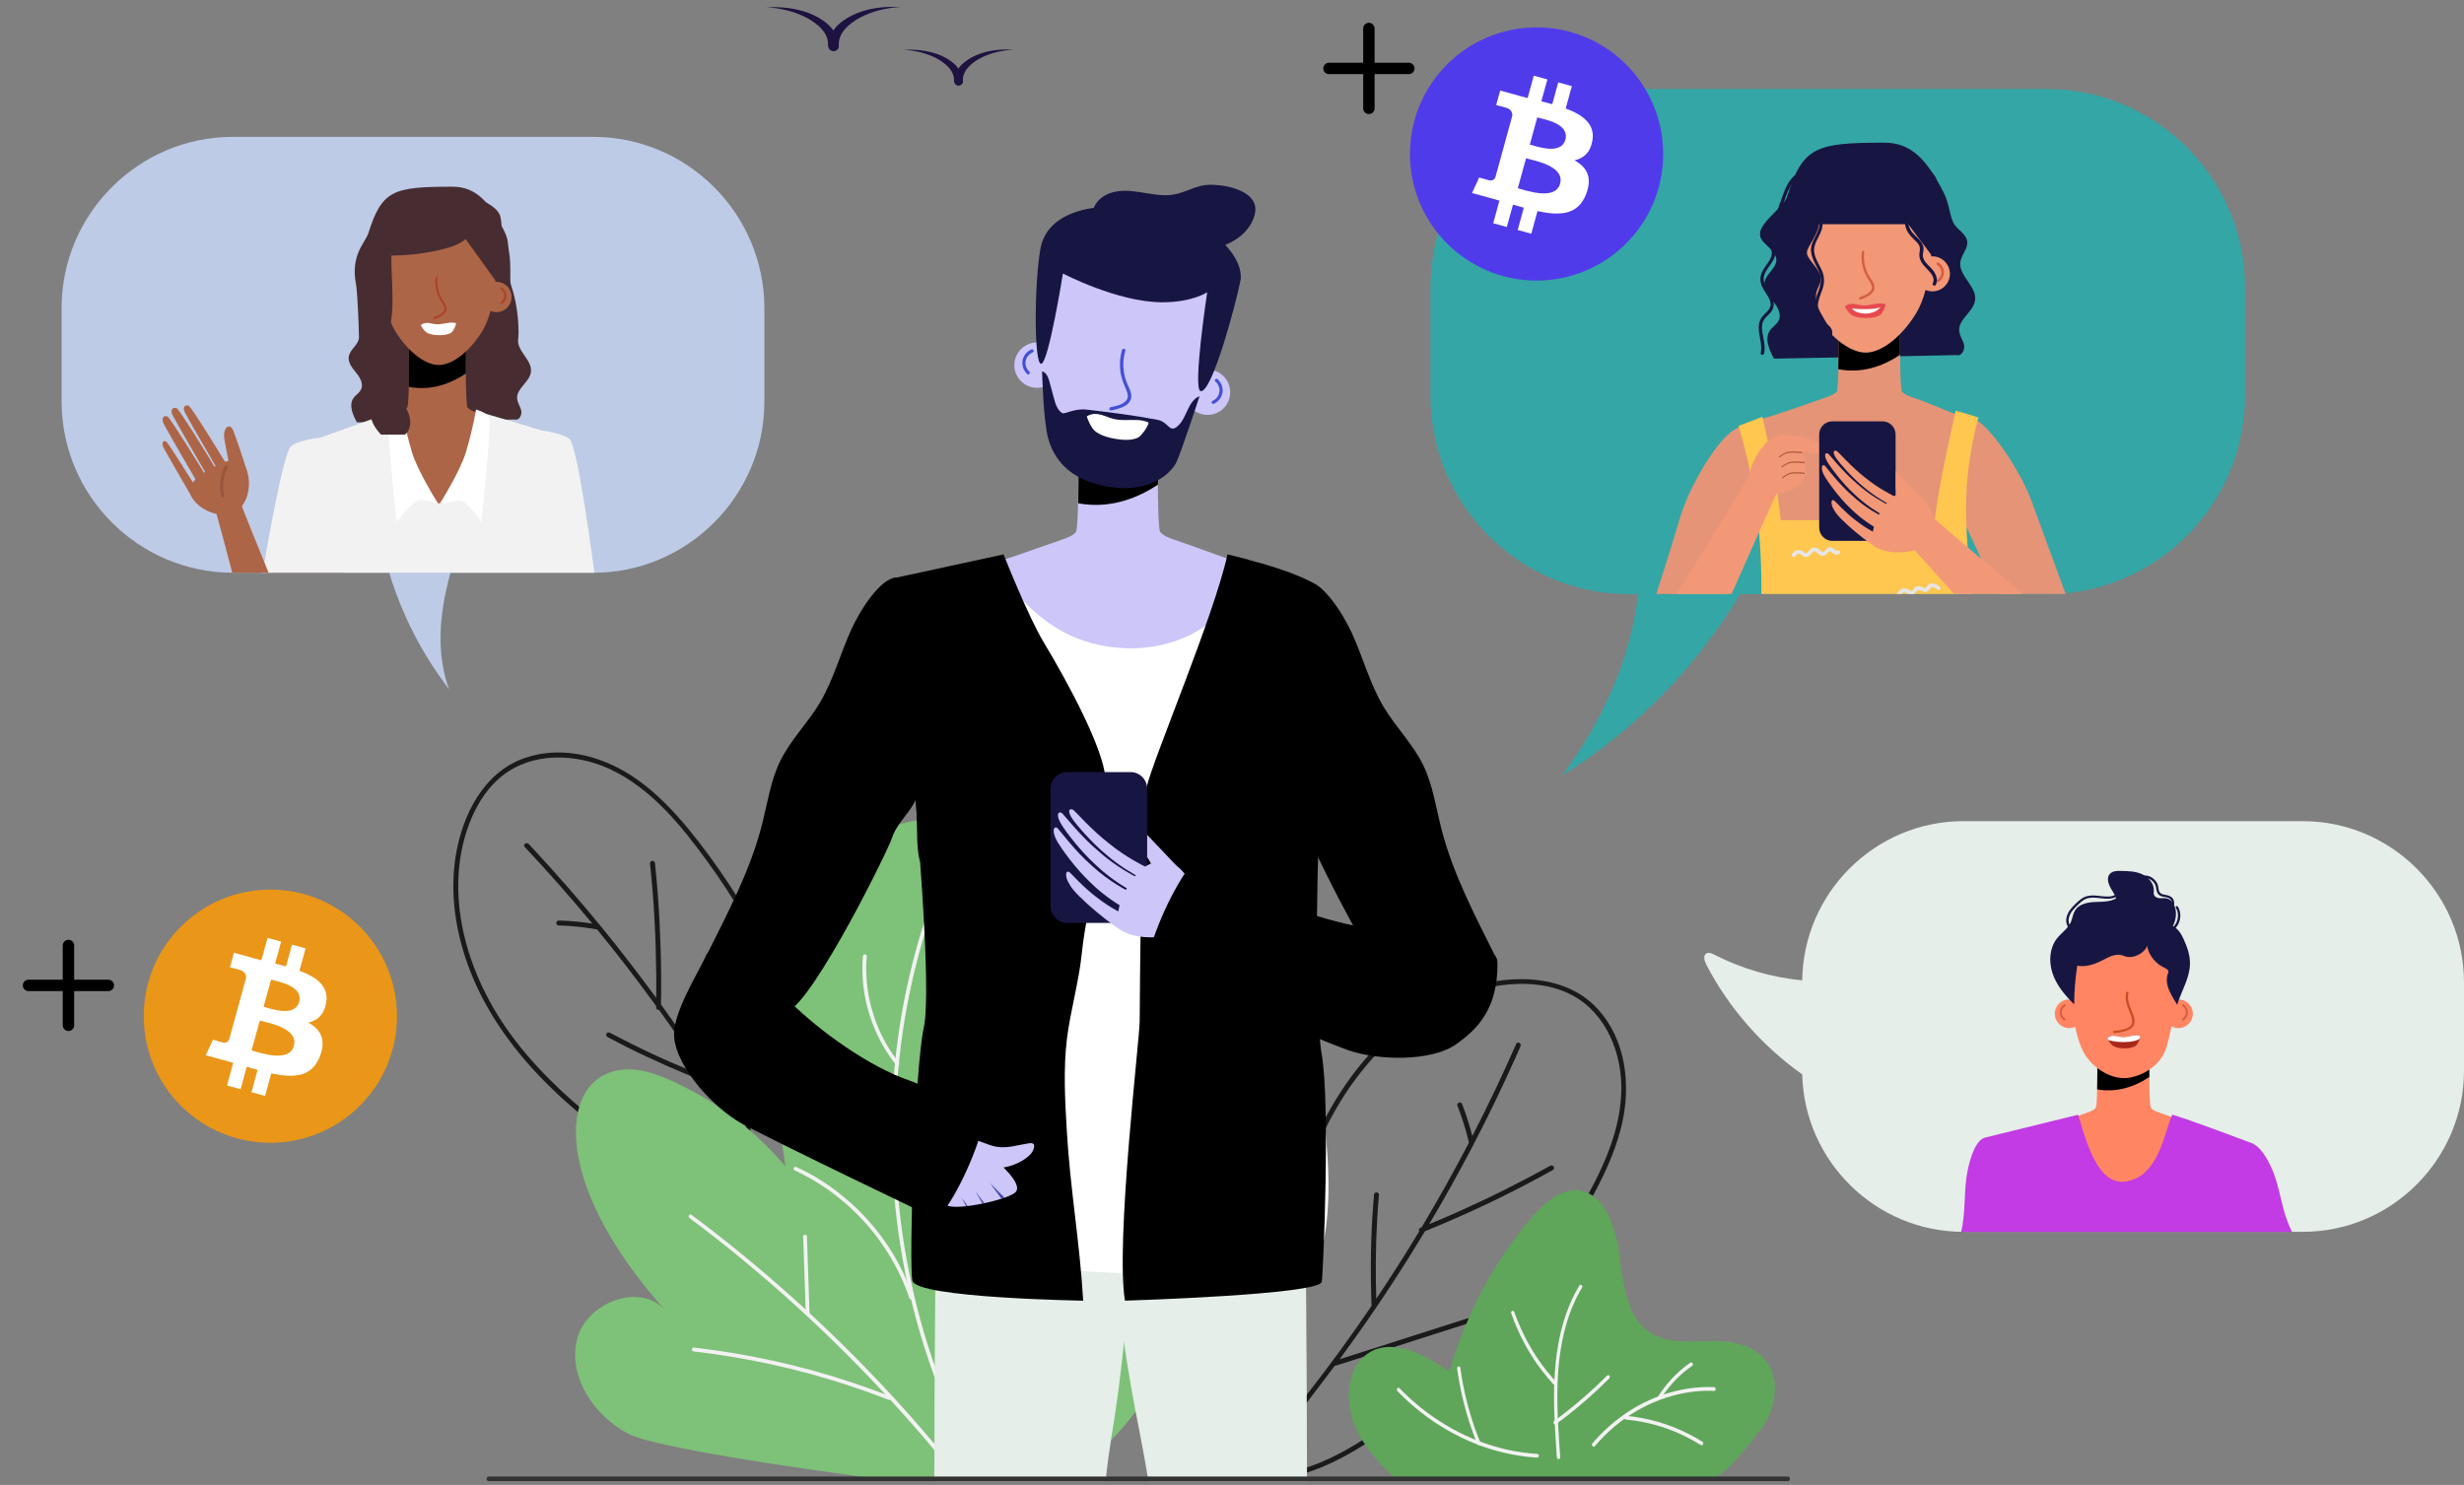 <?xml version="1.0" encoding="UTF-8"?> <svg xmlns="http://www.w3.org/2000/svg" width="360" height="217" viewBox="0 0 360 217" fill="none"><rect x="0" y="0" width="360" height="217" fill="#808080" stroke="none"/><path d="M233.512 147.532C229.238 142.784 222.286 142.379 216.43 143.812C210.79 145.192 205.731 148.424 201.62 152.469C197.183 156.851 193.91 162.193 191.489 167.914C188.811 174.244 187.161 180.925 185.714 187.62C184.132 194.938 182.644 202.282 181.115 209.612C180.737 211.452 180.344 213.291 179.966 215.144C179.871 215.604 180.574 215.793 180.669 215.334C182.211 207.962 183.739 200.591 185.281 193.22C186.661 186.593 188.027 179.938 190.177 173.5C192.193 167.468 194.911 161.598 198.888 156.607C202.445 152.144 206.935 148.33 212.183 146.017C214.766 144.881 217.552 144.123 220.365 143.866C223.53 143.582 226.858 143.921 229.698 145.435C234.729 148.1 237.029 154.024 236.88 159.488C236.704 166.21 233.363 172.445 229.995 178.085C226.763 183.495 223.016 188.594 218.824 193.301C214.631 198.021 209.992 202.363 204.987 206.218C199.915 210.126 194.33 213.954 187.959 215.252C186.417 215.563 184.848 215.699 183.266 215.658C182.806 215.645 182.806 216.361 183.266 216.389C189.974 216.591 196.182 213.359 201.552 209.639C206.854 205.961 211.791 201.741 216.281 197.115C220.758 192.503 224.788 187.472 228.318 182.116C230.117 179.397 231.794 176.584 233.296 173.69C234.878 170.646 236.258 167.441 237.015 164.073C238.273 158.393 237.515 151.982 233.512 147.532Z" fill="#1A1A1A"></path><path d="M195.019 199.577C195.073 199.59 195.127 199.59 195.181 199.563C197.724 198.752 200.267 197.94 202.796 197.129C205.339 196.317 207.882 195.506 210.411 194.694C211.845 194.234 213.265 193.774 214.698 193.328C214.874 193.274 215.009 193.071 214.955 192.882C214.901 192.706 214.698 192.571 214.509 192.625C211.966 193.436 209.424 194.248 206.894 195.059C204.352 195.871 201.809 196.682 199.28 197.494C198.089 197.873 196.913 198.251 195.722 198.63C197.061 196.804 198.373 194.965 199.672 193.112C202.472 189.068 205.15 184.956 207.692 180.75C207.855 180.479 208.03 180.195 208.193 179.925C209.329 179.465 210.465 178.991 211.588 178.504C212.845 177.963 214.103 177.395 215.361 176.827C216.605 176.246 217.85 175.664 219.094 175.056C220.325 174.447 221.556 173.825 222.773 173.189C223.99 172.553 225.207 171.904 226.411 171.241C226.56 171.16 226.709 171.079 226.871 170.984C227.033 170.89 227.101 170.646 227.006 170.484C226.898 170.322 226.682 170.254 226.506 170.349C225.316 171.012 224.098 171.661 222.895 172.296C221.677 172.932 220.447 173.554 219.216 174.176C217.985 174.785 216.754 175.38 215.51 175.948C214.266 176.53 213.021 177.084 211.763 177.639C210.763 178.072 209.816 178.477 208.815 178.883C210.965 175.258 213.021 171.58 214.969 167.86C215.064 167.671 215.158 167.481 215.266 167.292C215.293 167.252 215.32 167.211 215.334 167.157C217.485 163.032 219.5 158.839 221.407 154.592C221.664 154.037 221.907 153.469 222.151 152.901C222.34 152.482 221.718 152.103 221.529 152.536C219.554 157.04 217.444 161.476 215.199 165.845C215.172 165.899 215.145 165.953 215.118 166.007C214.82 164.844 214.468 163.708 214.076 162.572C213.927 162.166 213.779 161.76 213.63 161.368C213.562 161.192 213.386 161.057 213.184 161.111C213.008 161.165 212.859 161.368 212.927 161.557C213.481 162.978 213.954 164.425 214.347 165.885C214.441 166.251 214.536 166.616 214.617 166.981C212.548 170.957 210.357 174.88 208.071 178.734C207.949 178.937 207.828 179.127 207.719 179.33C207.665 179.357 207.611 179.37 207.571 179.397C207.395 179.465 207.259 179.641 207.314 179.843C207.327 179.871 207.341 179.911 207.354 179.938C205.339 183.279 203.243 186.565 201.078 189.798C201.024 188.013 200.997 186.241 201.011 184.456C201.024 182.346 201.092 180.249 201.214 178.153C201.281 176.976 201.362 175.786 201.471 174.609C201.484 174.42 201.295 174.244 201.106 174.244C200.889 174.258 200.767 174.406 200.74 174.609C200.565 176.706 200.429 178.802 200.362 180.912C200.28 183.008 200.267 185.118 200.294 187.228C200.308 188.418 200.348 189.595 200.389 190.785C200.389 190.799 200.389 190.812 200.389 190.826C200.308 190.948 200.226 191.069 200.145 191.191C197.373 195.262 194.478 199.239 191.462 203.12C188.446 207.002 185.308 210.789 182.062 214.468C181.67 214.914 181.278 215.361 180.872 215.807C180.561 216.159 181.075 216.673 181.386 216.321C184.672 212.642 187.851 208.869 190.908 205C192.274 203.201 193.653 201.403 195.019 199.577Z" fill="#1A1A1A"></path><path d="M76.741 110.743C70.695 112.799 67.585 119.034 66.597 124.972C65.65 130.706 66.624 136.617 68.734 142C71.02 147.802 74.645 152.915 78.946 157.392C83.707 162.342 89.211 166.494 94.784 170.47C100.883 174.812 107.051 179.059 113.191 183.346C114.733 184.428 116.275 185.497 117.817 186.579C118.196 186.849 118.656 186.281 118.263 186.011C112.096 181.696 105.928 177.382 99.761 173.067C94.216 169.186 88.63 165.304 83.558 160.813C78.81 156.594 74.469 151.779 71.453 146.152C68.748 141.121 67.016 135.494 66.949 129.773C66.922 126.946 67.314 124.093 68.193 121.401C69.18 118.385 70.803 115.45 73.306 113.435C77.742 109.864 84.085 110.08 89.049 112.366C95.149 115.179 99.585 120.698 103.44 126.013C107.132 131.112 110.351 136.563 113.029 142.27C115.721 147.992 117.885 153.956 119.467 160.083C121.063 166.278 122.389 172.932 121.063 179.302C120.738 180.844 120.252 182.346 119.589 183.779C119.386 184.198 120.062 184.482 120.252 184.063C123.078 177.977 122.551 170.998 121.239 164.587C119.954 158.271 118.006 152.063 115.518 146.125C113.043 140.201 110.013 134.507 106.469 129.151C104.671 126.432 102.75 123.782 100.681 121.266C98.503 118.615 96.109 116.086 93.309 114.07C88.616 110.649 82.422 108.809 76.741 110.743Z" fill="#1A1A1A"></path><path d="M109.447 166.616C109.474 166.575 109.502 166.521 109.502 166.467C109.759 163.816 110.002 161.152 110.259 158.501C110.516 155.85 110.759 153.185 111.016 150.534C111.165 149.047 111.3 147.545 111.449 146.058C111.463 145.868 111.341 145.665 111.138 145.652C110.949 145.638 110.746 145.76 110.732 145.963C110.475 148.614 110.232 151.278 109.975 153.929C109.718 156.58 109.474 159.245 109.218 161.896C109.096 163.14 108.988 164.371 108.866 165.615C107.716 163.667 106.553 161.733 105.349 159.813C102.739 155.647 100.007 151.562 97.139 147.572C96.95 147.315 96.761 147.045 96.572 146.788C96.599 145.557 96.599 144.34 96.599 143.109C96.599 141.73 96.572 140.363 96.531 138.984C96.49 137.604 96.436 136.238 96.369 134.859C96.301 133.479 96.206 132.113 96.112 130.747C96.003 129.381 95.882 128.001 95.746 126.635C95.733 126.46 95.706 126.297 95.692 126.121C95.679 125.932 95.476 125.77 95.287 125.81C95.084 125.837 94.948 126.013 94.975 126.216C95.111 127.582 95.246 128.948 95.354 130.301C95.462 131.667 95.557 133.046 95.625 134.412C95.706 135.778 95.76 137.144 95.8 138.511C95.841 139.877 95.868 141.243 95.882 142.622C95.895 143.718 95.882 144.746 95.868 145.814C93.379 142.419 90.81 139.079 88.159 135.819C88.024 135.657 87.888 135.494 87.753 135.319C87.726 135.278 87.699 135.237 87.658 135.21C84.71 131.613 81.653 128.11 78.502 124.688C78.083 124.241 77.663 123.782 77.244 123.335C76.933 122.997 76.338 123.43 76.662 123.768C80.03 127.352 83.276 131.031 86.414 134.818C86.455 134.872 86.495 134.913 86.536 134.967C85.359 134.778 84.169 134.656 82.965 134.575C82.532 134.548 82.113 134.534 81.68 134.521C81.491 134.521 81.288 134.615 81.275 134.832C81.261 135.008 81.383 135.237 81.586 135.237C83.1 135.278 84.615 135.413 86.13 135.643C86.495 135.697 86.874 135.765 87.239 135.819C90.079 139.295 92.825 142.839 95.462 146.463C95.598 146.653 95.733 146.842 95.868 147.018C95.868 147.072 95.868 147.126 95.868 147.18C95.868 147.37 95.963 147.572 96.179 147.586C96.206 147.586 96.247 147.586 96.287 147.586C98.56 150.751 100.764 153.97 102.888 157.243C101.224 156.594 99.588 155.917 97.951 155.201C96.017 154.362 94.123 153.469 92.23 152.523C91.175 151.995 90.12 151.454 89.065 150.9C88.903 150.805 88.659 150.913 88.592 151.089C88.524 151.292 88.605 151.468 88.781 151.562C90.634 152.55 92.514 153.496 94.421 154.389C96.328 155.282 98.249 156.134 100.196 156.945C101.292 157.392 102.387 157.838 103.496 158.257C103.51 158.257 103.523 158.271 103.537 158.271C103.618 158.393 103.699 158.514 103.767 158.636C106.418 162.788 108.933 167.008 111.314 171.323C113.694 175.624 115.94 179.992 118.049 184.429C118.306 184.97 118.563 185.511 118.807 186.052C119.01 186.471 119.672 186.2 119.483 185.781C117.4 181.304 115.182 176.909 112.815 172.567C111.706 170.565 110.597 168.577 109.447 166.616Z" fill="#1A1A1A"></path><path d="M154.378 216.442C163.466 211.465 170.175 202.322 172.19 192.165C173.394 186.119 172.758 179.235 168.525 174.758C164.291 170.281 155.784 169.875 152.498 175.082C156.636 164.506 160.464 153.253 158.827 142.027C157.191 130.787 148.318 119.805 136.971 119.656C126.394 119.507 117.548 128.772 114.586 138.943C111.624 149.101 113.18 159.961 114.749 170.43C109.866 164.654 103.563 160.096 96.557 157.283C93.785 156.174 90.62 155.755 88.023 157.216C81.626 160.8 82.126 174.69 97.22 191.502C93.541 187.282 85.602 190.352 84.29 195.789C82.992 201.227 86.792 206.853 91.729 209.49C96.666 212.128 130.668 216.429 130.668 216.429L154.378 216.442Z" fill="#7EC178"></path><path d="M143.055 214.211C140.35 209.261 138.078 204.08 136.265 198.738C134.453 193.423 133.1 187.945 132.181 182.413C131.261 176.841 130.815 171.201 130.815 165.561C130.815 159.921 131.288 154.281 132.221 148.722C133.154 143.204 134.534 137.766 136.387 132.492C136.617 131.829 136.86 131.166 137.104 130.503C137.225 130.165 136.698 130.03 136.563 130.355C134.575 135.657 133.06 141.134 132.005 146.707C130.963 152.252 130.382 157.878 130.274 163.518C130.152 169.185 130.503 174.866 131.315 180.479C132.113 186.092 133.384 191.624 135.102 197.034C136.806 202.403 138.97 207.638 141.567 212.642C141.892 213.264 142.23 213.886 142.568 214.508C142.744 214.806 143.231 214.535 143.055 214.211Z" fill="#F2F2F2"></path><path d="M138.647 213.561C136.497 210.924 134.278 208.341 132.006 205.812C129.734 203.282 127.394 200.807 125 198.386C122.62 195.979 120.172 193.625 117.669 191.326C115.167 189.027 112.625 186.795 110.014 184.618C107.404 182.44 104.753 180.33 102.048 178.288C101.71 178.031 101.372 177.774 101.02 177.517C100.898 177.422 100.709 177.503 100.641 177.612C100.56 177.747 100.628 177.896 100.736 177.99C103.455 180.019 106.119 182.115 108.729 184.279C111.34 186.444 113.909 188.662 116.412 190.947C118.927 193.233 121.375 195.573 123.769 197.967C126.163 200.361 128.49 202.809 130.762 205.311C133.048 207.813 135.266 210.383 137.43 212.993C137.7 213.318 137.957 213.629 138.214 213.954C138.309 214.075 138.512 214.048 138.606 213.954C138.769 213.846 138.742 213.683 138.647 213.561Z" fill="#F2F2F2"></path><path d="M148.545 214.184C148.599 211.438 148.856 208.706 149.316 206.001C149.762 203.309 150.411 200.659 151.223 198.062C152.048 195.451 153.049 192.895 154.239 190.42C155.416 187.958 156.768 185.564 158.27 183.279C159.771 181.006 161.448 178.829 163.26 176.787C163.49 176.53 163.707 176.286 163.937 176.043C164.18 175.786 163.788 175.394 163.544 175.65C161.664 177.679 159.933 179.857 158.364 182.129C156.809 184.401 155.402 186.782 154.185 189.243C152.954 191.718 151.886 194.288 151.007 196.912C150.127 199.522 149.438 202.2 148.937 204.905C148.437 207.624 148.126 210.383 148.018 213.156C148.004 213.494 147.99 213.832 147.99 214.17C147.977 214.535 148.531 214.535 148.545 214.184Z" fill="#F2F2F2"></path><path d="M138.823 205.595C138.526 203.58 138.418 201.538 138.485 199.495C138.553 197.453 138.783 195.411 139.189 193.409C139.594 191.407 140.176 189.433 140.906 187.512C141.637 185.605 142.529 183.752 143.571 181.994C144.612 180.235 145.802 178.572 147.128 177.03C147.29 176.841 147.452 176.651 147.628 176.462C147.872 176.191 147.479 175.799 147.236 176.07C145.843 177.625 144.585 179.302 143.49 181.074C142.394 182.846 141.447 184.699 140.663 186.619C139.878 188.54 139.256 190.515 138.81 192.543C138.35 194.586 138.066 196.655 137.958 198.738C137.85 200.807 137.917 202.89 138.174 204.96C138.201 205.216 138.242 205.473 138.282 205.73C138.309 205.879 138.485 205.96 138.62 205.92C138.796 205.893 138.85 205.744 138.823 205.595Z" fill="#F2F2F2"></path><path d="M133.411 189.554C132.857 187.931 132.18 186.349 131.382 184.834C130.584 183.333 129.665 181.885 128.65 180.533C127.622 179.167 126.5 177.882 125.269 176.692C124.038 175.502 122.713 174.406 121.32 173.405C119.94 172.431 118.479 171.552 116.951 170.822C116.762 170.727 116.572 170.633 116.369 170.551C116.234 170.484 116.072 170.511 115.991 170.646C115.923 170.768 115.95 170.957 116.085 171.025C117.614 171.728 119.088 172.567 120.495 173.513C121.874 174.447 123.186 175.502 124.403 176.638C125.634 177.787 126.77 179.032 127.812 180.357C128.84 181.683 129.773 183.076 130.584 184.55C131.396 186.011 132.099 187.539 132.654 189.108C132.721 189.297 132.789 189.5 132.857 189.69C132.911 189.825 133.046 189.919 133.195 189.879C133.357 189.852 133.465 189.69 133.411 189.554Z" fill="#F2F2F2"></path><path d="M130.03 204.026C128.231 203.323 126.419 202.674 124.593 202.065C122.767 201.457 120.927 200.889 119.074 200.375C117.221 199.861 115.355 199.387 113.475 198.968C111.595 198.549 109.701 198.17 107.808 197.845C105.914 197.521 104.007 197.237 102.1 197.007C101.857 196.98 101.613 196.953 101.37 196.926C101.221 196.912 101.086 197.061 101.086 197.21C101.086 197.372 101.208 197.467 101.37 197.494C103.263 197.71 105.157 197.981 107.037 198.292C108.931 198.603 110.811 198.968 112.677 199.374C114.543 199.779 116.41 200.239 118.263 200.74C120.116 201.24 121.955 201.795 123.768 202.39C125.594 202.985 127.392 203.621 129.191 204.31C129.421 204.392 129.651 204.486 129.868 204.567C130.003 204.621 130.179 204.513 130.206 204.378C130.273 204.216 130.179 204.08 130.03 204.026Z" fill="#F2F2F2"></path><path d="M118.277 191.854C118.183 188.959 118.088 186.051 117.98 183.157C117.953 182.332 117.926 181.507 117.899 180.695C117.885 180.344 117.33 180.344 117.344 180.695C117.439 183.59 117.533 186.498 117.642 189.392C117.669 190.217 117.696 191.042 117.723 191.854C117.736 192.205 118.291 192.205 118.277 191.854Z" fill="#F2F2F2"></path><path d="M131.533 166.196C132.372 164.79 133.305 163.424 134.292 162.125C135.28 160.84 136.348 159.61 137.471 158.433C138.607 157.256 139.81 156.147 141.068 155.106C142.326 154.064 143.638 153.104 145.018 152.211C146.397 151.319 147.817 150.507 149.292 149.777C149.467 149.682 149.643 149.601 149.833 149.52C149.968 149.452 150.008 149.263 149.927 149.141C149.846 149.006 149.684 148.979 149.549 149.046C148.061 149.763 146.614 150.561 145.221 151.44C143.814 152.32 142.461 153.293 141.163 154.335C139.878 155.363 138.647 156.472 137.484 157.635C136.321 158.798 135.225 160.042 134.211 161.341C133.183 162.639 132.223 164.005 131.357 165.412C131.249 165.588 131.141 165.764 131.033 165.939C130.87 166.223 131.357 166.494 131.533 166.196Z" fill="#F2F2F2"></path><path d="M131.317 155.241C129.978 153.564 128.896 151.67 128.112 149.669C127.327 147.653 126.813 145.53 126.638 143.379C126.529 142.162 126.529 140.945 126.638 139.741C126.651 139.592 126.502 139.457 126.354 139.457C126.191 139.457 126.083 139.579 126.069 139.741C125.894 141.946 126.042 144.177 126.516 146.328C126.989 148.492 127.774 150.575 128.842 152.509C129.451 153.604 130.141 154.646 130.925 155.633C131.02 155.755 131.223 155.728 131.317 155.633C131.439 155.511 131.412 155.349 131.317 155.241Z" fill="#F2F2F2"></path><path d="M250.326 216.091C252.842 214.752 255.438 211.235 257.278 208.828C259.117 206.42 260.023 202.742 258.671 199.928C257.034 196.506 253.071 195.871 249.704 195.979C246.336 196.087 242.576 196.412 240.02 193.869C237.463 191.34 237.125 186.985 236.571 183.13C236.016 179.275 234.488 174.866 231.188 174.055C228.388 173.365 225.724 175.664 223.708 178.018C218.312 184.307 214.187 192.043 211.752 200.456C207.762 197.629 202.244 194.924 198.863 198.67C196.699 201.064 196.658 205.217 197.943 208.341C199.228 211.465 201.568 213.819 203.84 216.064H250.326V216.091Z" fill="#5FA65A"></path><path d="M227.955 212.966C227.833 211.181 227.698 209.382 227.617 207.597C227.536 205.812 227.509 204.013 227.563 202.214C227.617 200.577 227.752 198.941 228.009 197.318C228.253 195.776 228.591 194.248 229.064 192.773C229.537 191.326 230.133 189.92 230.863 188.635C230.958 188.472 231.052 188.31 231.147 188.161C231.228 188.04 231.16 187.85 231.066 187.783C230.944 187.701 230.809 187.756 230.741 187.877C229.957 189.162 229.321 190.569 228.807 192.03C228.293 193.49 227.914 195.019 227.644 196.574C227.36 198.183 227.198 199.82 227.116 201.47C227.022 203.269 227.035 205.068 227.103 206.867C227.171 208.679 227.292 210.491 227.414 212.29C227.428 212.507 227.441 212.737 227.455 212.953C227.468 213.102 227.563 213.237 227.698 213.237C227.833 213.251 227.969 213.115 227.955 212.966Z" fill="#F2F2F2"></path><path d="M232.999 211.344C233.879 210.302 234.839 209.355 235.853 208.49C236.868 207.638 237.95 206.867 239.072 206.204C240.181 205.555 241.345 205 242.535 204.554C243.738 204.108 244.969 203.77 246.227 203.54C247.458 203.323 248.716 203.215 249.96 203.242C250.122 203.242 250.271 203.256 250.433 203.256C250.745 203.269 250.745 202.715 250.433 202.701C249.162 202.647 247.877 202.728 246.619 202.917C245.348 203.12 244.09 203.431 242.846 203.851C241.615 204.283 240.425 204.824 239.275 205.46C238.126 206.096 237.016 206.853 235.975 207.692C234.92 208.544 233.919 209.491 232.999 210.532C232.891 210.654 232.77 210.789 232.661 210.924C232.445 211.195 232.783 211.587 232.999 211.344Z" fill="#F2F2F2"></path><path d="M224.6 212.466C223.166 212.371 221.733 212.182 220.326 211.871C218.906 211.56 217.499 211.141 216.12 210.613C214.754 210.099 213.428 209.477 212.13 208.76C210.818 208.03 209.547 207.205 208.329 206.285C207.126 205.379 205.976 204.378 204.894 203.296C204.759 203.161 204.623 203.025 204.488 202.877C204.393 202.782 204.245 202.768 204.15 202.877C204.069 202.971 204.055 203.174 204.15 203.269C205.246 204.405 206.422 205.46 207.64 206.407C208.843 207.354 210.101 208.206 211.4 208.95C212.711 209.707 214.077 210.383 215.471 210.938C216.85 211.492 218.257 211.939 219.69 212.277C221.124 212.615 222.585 212.858 224.046 212.966C224.221 212.98 224.411 212.994 224.587 213.007C224.722 213.021 224.83 212.872 224.83 212.723C224.844 212.588 224.735 212.48 224.6 212.466Z" fill="#F2F2F2"></path><path d="M227.346 201.917C226.318 200.821 225.371 199.617 224.519 198.332C223.667 197.034 222.909 195.668 222.247 194.221C221.881 193.409 221.543 192.584 221.246 191.746C221.192 191.61 221.083 191.502 220.948 191.556C220.84 191.597 220.732 191.759 220.786 191.894C221.327 193.436 221.976 194.924 222.734 196.344C223.491 197.751 224.357 199.09 225.317 200.334C225.844 201.024 226.412 201.687 226.994 202.322C227.089 202.43 227.237 202.43 227.332 202.322C227.44 202.201 227.44 202.011 227.346 201.917Z" fill="#F2F2F2"></path><path d="M227.318 208.125C228.386 207.354 229.441 206.529 230.469 205.676C231.497 204.824 232.511 203.932 233.485 203.012C234.04 202.485 234.594 201.957 235.135 201.416C235.23 201.321 235.216 201.118 235.135 201.024C235.04 200.916 234.892 200.929 234.797 201.024C233.864 201.971 232.89 202.877 231.903 203.756C230.915 204.635 229.901 205.487 228.859 206.299C228.278 206.758 227.683 207.205 227.074 207.638C226.817 207.84 227.061 208.314 227.318 208.125Z" fill="#F2F2F2"></path><path d="M216.269 210.775C215.715 209.436 215.241 208.07 214.822 206.664C214.403 205.244 214.051 203.81 213.767 202.349C213.605 201.524 213.469 200.699 213.361 199.874C213.334 199.725 213.185 199.644 213.064 199.685C212.928 199.725 212.874 199.874 212.901 200.023C213.104 201.511 213.375 202.985 213.726 204.432C214.078 205.879 214.484 207.313 214.971 208.706C215.241 209.504 215.539 210.288 215.863 211.059C215.917 211.195 216.08 211.235 216.188 211.154C216.296 211.073 216.323 210.911 216.269 210.775Z" fill="#F2F2F2"></path><path d="M237.554 207.448C239.042 207.583 240.516 207.854 241.963 208.26C243.41 208.666 244.831 209.207 246.21 209.896C246.995 210.275 247.752 210.708 248.496 211.168C248.766 211.33 249.01 210.857 248.739 210.694C247.4 209.856 245.994 209.139 244.547 208.571C243.113 208.003 241.639 207.556 240.137 207.272C239.285 207.11 238.42 206.975 237.554 206.907C237.419 206.894 237.311 207.042 237.311 207.191C237.311 207.34 237.419 207.435 237.554 207.448Z" fill="#F2F2F2"></path><path d="M242.643 204.392C243.603 202.89 244.766 201.565 246.065 200.483C246.444 200.172 246.822 199.874 247.215 199.604C247.485 199.428 247.242 198.941 246.971 199.13C245.537 200.118 244.225 201.375 243.13 202.823C242.805 203.242 242.508 203.675 242.224 204.121C242.143 204.243 242.21 204.432 242.305 204.5C242.44 204.567 242.562 204.513 242.643 204.392Z" fill="#F2F2F2"></path><path d="M161.529 216.443C161.773 214.143 162.057 212.074 162.341 210.302C165.479 191.421 165.127 178.153 165.127 178.153H136.751C136.751 178.153 136.508 198.982 136.508 216.443H161.529Z" fill="#E5EEE9"></path><path d="M167.79 216.443H190.959C190.959 198.982 190.716 178.153 190.716 178.153H162.34C162.34 178.153 162.719 190.393 166.479 209.166C166.952 211.56 167.398 213.995 167.79 216.443Z" fill="#E5EEE9"></path><path d="M189.891 102.331C190.798 100.545 190.324 86.574 188.742 85.194C187.47 84.072 185.672 83.571 183.94 83.084C179.396 81.799 176.055 80.393 171.605 78.878C170.848 78.621 170.064 78.337 169.536 77.782C168.968 77.187 169.211 62.391 169.211 62.391H157.499C157.499 62.391 157.742 77.187 157.174 77.782C156.66 78.337 155.862 78.607 155.105 78.878C150.655 80.393 147.03 81.799 142.486 83.084C140.768 83.571 138.969 84.085 137.684 85.194C136.102 86.574 135.628 100.545 136.535 102.331L163.193 108.295L189.891 102.331Z" fill="#CCC6F9"></path><path d="M169.182 70.817C169.155 66.732 169.236 62.391 169.236 62.391H157.523C157.523 62.391 157.632 68.991 157.537 73.549C161.743 74.32 165.706 73.13 169.182 70.817Z" fill="black"></path><path d="M178.573 46.431C177.924 50.502 174.556 60.078 172.487 64.447C170.31 69.045 164.859 70.52 161.626 70.006C158.407 69.492 154.201 66.313 153.051 61.377C151.983 56.778 152.213 46.404 152.862 42.32C154.052 34.854 160.328 32.554 167.429 33.691C174.516 34.827 179.764 38.965 178.573 46.431Z" fill="#CCC6F9"></path><path d="M163.927 51.165C163.562 52.436 163.535 53.775 163.846 55.06C164.008 55.723 164.265 56.318 164.536 56.94C164.793 57.535 164.955 58.144 164.441 58.645C163.886 59.185 163.021 59.348 162.29 59.497C161.993 59.564 162.033 60.051 162.345 59.983C163.521 59.74 165.415 59.294 165.28 57.725C165.225 57.021 164.793 56.399 164.563 55.75C164.319 55.074 164.17 54.357 164.13 53.64C164.089 52.829 164.184 52.031 164.414 51.246C164.495 50.935 164.008 50.867 163.927 51.165Z" fill="#4251D4"></path><path d="M178.371 60.003C179.853 58.929 180.184 56.857 179.11 55.375C178.036 53.893 175.964 53.563 174.482 54.637C173 55.711 172.67 57.783 173.744 59.265C174.818 60.746 176.89 61.077 178.371 60.003Z" fill="#CCC6F9"></path><path d="M177.587 55.764C178.006 56.129 178.236 56.697 178.155 57.265C178.074 57.833 177.695 58.347 177.168 58.577C176.897 58.699 177.059 59.145 177.344 59.01C178.02 58.699 178.52 58.063 178.615 57.333C178.71 56.616 178.426 55.872 177.871 55.398C177.655 55.209 177.357 55.574 177.587 55.764Z" fill="#4251D4"></path><path d="M153.13 56.253C154.728 55.361 155.3 53.342 154.408 51.744C153.516 50.146 151.497 49.574 149.899 50.466C148.301 51.358 147.729 53.376 148.621 54.974C149.513 56.572 151.531 57.145 153.13 56.253Z" fill="#CCC6F9"></path><path d="M150.873 51.503C150.359 51.72 149.967 52.193 149.859 52.748C149.75 53.316 149.953 53.911 150.386 54.303C150.602 54.506 150.305 54.871 150.088 54.668C149.547 54.168 149.263 53.41 149.399 52.666C149.534 51.95 150.034 51.341 150.697 51.057C150.995 50.949 151.157 51.395 150.873 51.503Z" fill="#4251D4"></path><path d="M152.254 54.262C152.903 54.438 153.174 55.196 153.349 55.845C153.552 56.616 153.769 57.387 153.972 58.158C154.188 58.983 154.459 59.875 155.162 60.349C155.554 60.619 156.907 59.632 158.8 59.862C162.357 60.281 165.59 60.673 169.106 61.349C170.838 61.688 170.824 63.419 172.122 62.215C173.448 60.984 173.556 58.55 175.26 57.901C175.26 57.901 172.636 65.907 171.906 67.49C171.176 69.086 168.132 72.116 162.019 71.142C155.906 70.168 153.89 66.706 153.16 64.122C152.416 61.525 152.254 54.262 152.254 54.262Z" fill="#171642"></path><path d="M167.809 61.742C166.267 61.025 164.454 61.633 162.75 61.228C162.128 61.079 161.56 60.808 160.951 60.633C160.248 60.43 159.437 60.389 158.787 60.862C158.774 60.862 159.328 62.553 160.113 63.094C160.965 63.703 162.033 63.987 163.088 64.149C164.116 64.311 165.225 64.379 166.172 64C166.754 63.784 167.849 62.161 167.809 61.742Z" fill="white"></path><path d="M152.157 53.153C151.061 53.532 151.088 41.724 151.995 36.422C152.901 31.121 159.379 29.2 168.198 30.593C177.003 32 181.912 37.64 181.222 41.075C180.533 44.511 177.097 57.427 175.42 57.157C174.216 56.967 176.38 42.698 176.38 42.698C176.38 42.698 174.23 44.186 169.794 44.172C163.275 44.159 155.295 39.966 155.295 39.966C155.295 39.966 153.252 52.761 152.157 53.153Z" fill="#171642"></path><path d="M160.652 33.704C159.543 32.554 159.232 30.945 160.247 29.592C160.95 28.659 162.113 28.118 163.276 27.956C166.211 27.523 169.133 29.078 172.054 28.307C173.596 27.902 174.881 27.09 176.517 27.009C178.506 26.914 182.441 27.55 183.28 29.768C183.469 30.282 183.442 30.864 183.307 31.405C182.482 34.624 178.749 36.422 175.679 36.531C172.757 36.625 161.789 34.894 160.652 33.704Z" fill="#171642"></path><path d="M189.936 184.969C182.105 187.052 173.692 186.633 165.523 186.173C158.287 185.767 151.038 185.362 143.802 184.956C140.988 184.794 137.648 184.32 136.417 181.804C135.876 180.695 135.889 179.424 135.916 178.193C136.471 151.359 138.919 124.295 134.442 97.813C133.888 94.54 132.589 87.02 134.118 84.044L144.545 81.799C148.319 86.925 152.377 91.7 158.449 93.674C164.806 95.744 172.34 94.865 177.344 90.469C180.13 88.021 180.739 85.113 182.389 81.799C184.972 82.421 192.533 85.735 192.533 85.735C194.737 89.022 193.588 93.404 193.331 97.353C192.154 116.275 190.166 126 191.086 142.893C191.735 154.971 196.36 172.661 192.695 184.104C191.789 184.442 190.869 184.726 189.936 184.969Z" fill="white"></path><path d="M158.257 190.069C157.757 181.48 156.364 173.798 155.863 165.209C155.606 160.759 155.349 156.296 155.877 151.873C156.391 147.667 157.621 143.555 158.054 139.336C158.866 131.396 162.098 121.712 161.517 113.746C161.192 109.377 156.174 99.977 152.522 93.918C150.142 89.955 146.625 81.015 146.625 81.015L130.639 84.478C130.639 84.478 132.979 103.791 133.303 110.365C133.641 116.924 136.265 144.245 134.953 150.277C133.641 156.31 132.789 184.591 133.303 187.147C133.831 189.69 158.257 190.069 158.257 190.069Z" fill="black"></path><path d="M164.36 190.069C162.966 181.615 166.483 151.941 166.51 149.317C166.551 144.205 166.699 118.75 167.497 115.153C168.431 110.96 177.33 90.158 179.345 81.015C179.345 81.015 190.368 83.517 193.114 86.087C195.846 88.657 193.75 108.349 193.114 114.544C192.478 120.738 191.883 146.991 193.114 154.119C194.345 161.246 193.371 185.416 193.114 187.309C192.857 189.203 164.36 190.069 164.36 190.069Z" fill="black"></path><path d="M218.73 140.269C215.619 134.02 212.265 127.758 210.56 120.982C209.776 117.898 209.33 114.679 207.937 111.812C206.435 108.728 203.92 106.253 202.161 103.318C200.133 99.937 199.145 96.055 197.495 92.471C196.075 89.414 193.235 85.113 191.003 84.964C188.758 84.816 181.792 109.228 189.177 119.169C190.11 120.427 191.165 121.631 191.639 123.132C192.153 124.796 202.851 146.517 206.868 148.438C214.848 152.239 217.472 142.636 218.73 140.269Z" fill="black"></path><path d="M192.637 124.85C192.799 120.657 192.948 116.464 193.11 112.272C193.151 111.081 193.191 109.905 193.245 108.715C193.259 108.241 192.542 108.241 192.515 108.715C192.366 112.907 192.204 117.1 192.042 121.293C192.001 122.483 191.961 123.66 191.906 124.85C191.893 125.323 192.623 125.323 192.637 124.85Z" fill="black"></path><path d="M103.184 139.701C106.294 133.452 109.649 127.19 111.353 120.414C112.137 117.33 112.584 114.111 113.977 111.244C115.478 108.16 117.994 105.685 119.752 102.75C121.781 99.369 122.768 95.487 124.418 91.903C125.838 88.846 128.679 84.545 130.91 84.396C133.155 84.248 140.121 108.66 132.736 118.601C131.803 119.859 130.748 121.063 130.275 122.564C129.761 124.228 119.062 145.949 115.045 147.87C107.052 151.684 104.441 142.068 103.184 139.701Z" fill="black"></path><path d="M135.101 125.58C134.804 124.417 134.75 123.241 134.736 122.05C134.722 120.847 134.722 119.643 134.668 118.453C134.587 116.005 134.398 113.557 134.114 111.122C133.952 109.742 133.762 108.363 133.546 106.997C133.478 106.537 132.775 106.726 132.842 107.186C133.613 112.042 133.952 116.911 133.992 121.82C134.006 123.146 134.06 124.485 134.384 125.77C134.52 126.216 135.223 126.027 135.101 125.58Z" fill="black"></path><path d="M141.933 170.037C144.421 171.174 147.492 170.903 149.75 169.361C150.386 168.928 150.981 168.347 151.089 167.589C151.103 167.468 151.103 167.346 151.049 167.238C150.927 167.035 150.63 167.035 150.386 167.062C148.804 167.292 147.221 167.846 145.639 167.589C144.381 167.386 143.258 166.697 142.014 166.453C141.067 166.264 140.066 166.332 139.16 166.656L141.933 170.037Z" fill="#CCC6F9"></path><path d="M136.371 171.268C136.371 171.268 137.642 174.663 138.129 175.921C138.616 177.165 146.867 175.475 148.3 174.284C149.734 173.094 145.595 169.672 145.595 169.672L140.104 168.658L136.371 171.268Z" fill="#CCC6F9"></path><path d="M146.76 175.028L144.609 172.864L146.327 175.164L146.76 175.028Z" fill="#4045B5"></path><path d="M143.808 175.826L142.482 174.081L143.551 175.88L143.808 175.826Z" fill="#4045B5"></path><path d="M141.375 176.246L140.469 174.988L141.159 176.273L141.375 176.246Z" fill="#4045B5"></path><path d="M136.874 178.153C139.309 175.772 142.717 168.563 143.732 163.897C143.867 163.262 135.549 158.798 132.925 157.919C127.096 155.958 119.792 150.724 115.423 146.396C111.542 142.541 104.319 137.023 103.17 139.606C102.02 142.189 98.165 148.14 98.503 151.643C98.95 156.161 104.333 161.923 108.296 164.141C112.272 166.372 136.144 177.828 136.874 178.153Z" fill="black"></path><path d="M115.489 146.544C113.135 146.355 110.769 146.436 108.442 146.788C107.982 146.856 108.172 147.559 108.632 147.491C110.904 147.153 113.203 147.085 115.489 147.275C115.962 147.315 115.962 146.585 115.489 146.544Z" fill="black"></path><path d="M155.917 134.872H165.182C166.521 134.872 167.603 133.777 167.603 132.451V115.247C167.603 113.908 166.507 112.826 165.182 112.826H155.917C154.578 112.826 153.496 113.922 153.496 115.247V132.451C153.496 133.777 154.592 134.872 155.917 134.872Z" fill="#171642"></path><path d="M171.374 126.216C173.416 127.122 176.094 131.775 174.255 134.588C172.402 137.442 166.41 137.388 164.409 136.238C162.42 135.17 163.435 131.315 165.328 128.718C167.195 126.013 169.332 125.391 171.374 126.216Z" fill="#CCC6F9"></path><path d="M167.561 126.77C167.115 126.541 164.518 125.296 162.016 123.24C159.5 121.306 157.092 118.547 156.835 118.371C156.24 118.02 155.808 118.466 156.795 119.832C157.282 120.522 159.365 123.01 161.529 124.809C163.693 126.703 165.938 127.907 166.587 128.258C167.899 128.867 168.643 127.23 167.561 126.77Z" fill="#CCC6F9"></path><path d="M166.155 128.245C165.695 127.988 162.963 126.635 160.407 124.309C157.823 122.145 155.402 119.007 155.159 118.818C154.618 118.479 154.158 119.047 155.159 120.616C155.646 121.414 157.742 124.255 159.974 126.283C162.192 128.434 164.532 129.759 165.208 130.138C166.561 130.828 167.291 128.745 166.155 128.245Z" fill="#CCC6F9"></path><path d="M165.235 130.449C164.776 130.192 162.084 128.88 159.582 126.554C157.066 124.39 154.74 121.212 154.496 121.009C153.969 120.63 153.563 121.442 154.524 123.065C154.997 123.876 157.012 126.784 159.19 128.84C161.354 131.017 163.653 132.343 164.329 132.735C165.682 133.411 166.358 130.936 165.235 130.449Z" fill="#CCC6F9"></path><path d="M164.724 133.858C164.359 133.682 162.262 132.735 160.301 131.18C158.327 129.719 156.474 127.622 156.284 127.474C155.635 127.027 155.527 128.177 156.298 129.273C156.988 130.841 163.196 135.886 164.399 136.238C165.617 136.576 165.603 134.223 164.724 133.858Z" fill="#CCC6F9"></path><path d="M171.903 126.527L167.602 121.996V125.256L169.089 127.717L171.903 126.527Z" fill="#CCC6F9"></path><path d="M167.576 141.324C167.752 137.915 170.89 130.598 173.73 126.744C174.109 126.216 182.968 129.503 185.362 130.896C190.691 133.966 199.455 135.981 205.582 136.387C211.033 136.752 218.742 137.807 218.782 140.634C218.891 147.559 215.685 150.48 212.845 152.536C209.166 155.201 201.267 154.971 196.993 153.469C192.706 151.982 168.32 141.662 167.576 141.324Z" fill="black"></path><path d="M198.29 135.643C200.549 136.062 202.753 136.739 204.85 137.658C205.269 137.848 205.648 137.226 205.215 137.036C203.051 136.076 200.806 135.373 198.479 134.94C198.019 134.845 197.83 135.548 198.29 135.643Z" fill="black"></path><path d="M261.182 216.442H71.424C71.235 216.442 71.086 216.294 71.086 216.104C71.086 215.915 71.235 215.766 71.424 215.766H261.182C261.372 215.766 261.52 215.915 261.52 216.104C261.52 216.294 261.372 216.442 261.182 216.442Z" fill="#333333"></path><path d="M336.453 120H286.859C273.993 120 263.469 130.436 263.312 143.267C258.837 142.83 254.449 141.554 250.463 139.509C250.096 139.317 249.659 139.124 249.31 139.334C248.803 139.631 249.012 140.4 249.275 140.925C252.579 147.306 257.456 152.847 263.312 157.008C263.609 169.716 274.08 180.013 286.859 180.013H336.453C349.406 180.013 360 169.419 360 156.466V143.565C360 130.594 349.406 120 336.453 120Z" fill="#E5EEE9"></path><path d="M301.645 179.995H318.602L327.553 177.985C328.147 176.814 327.832 167.688 326.801 166.779C325.962 166.045 324.79 165.713 323.672 165.398C320.7 164.559 318.515 163.633 315.613 162.636C315.123 162.462 314.599 162.287 314.267 161.92C313.9 161.535 314.057 151.851 314.057 151.851H306.4C306.4 151.851 306.558 161.518 306.191 161.92C305.858 162.269 305.334 162.462 304.845 162.636C301.943 163.633 299.565 164.542 296.593 165.398C295.475 165.713 294.286 166.045 293.464 166.779C292.433 167.688 292.118 176.814 292.713 177.985L301.645 179.995Z" fill="#FF8563"></path><path d="M314.022 157.392C314.005 154.718 314.057 151.886 314.057 151.886H306.4C306.4 151.886 306.47 156.203 306.4 159.193C309.162 159.682 311.75 158.896 314.022 157.392Z" fill="black"></path><path d="M318.549 141.1C318.549 143.704 317.395 150.05 316.539 152.987C315.63 156.081 312.361 157.55 310.298 157.55C308.235 157.55 305.281 155.976 304.057 153.004C302.921 150.242 302.029 143.704 302.029 141.1C302.029 136.31 305.718 134.247 310.28 134.247C314.86 134.247 318.549 136.31 318.549 141.1Z" fill="#FF8563"></path><path d="M310.645 145.033C310.4 146.029 310.785 147.008 311.152 147.935C311.327 148.372 311.537 148.844 311.519 149.316C311.502 149.823 311.135 150.102 310.68 150.277C310.103 150.487 309.474 150.609 308.862 150.644C308.635 150.662 308.705 150.994 308.932 150.976C309.509 150.924 310.068 150.819 310.61 150.644C311.082 150.487 311.554 150.26 311.764 149.805C311.956 149.368 311.869 148.861 311.712 148.424C311.537 147.917 311.309 147.41 311.135 146.903C310.942 146.326 310.82 145.732 310.977 145.138C311.012 144.945 310.698 144.841 310.645 145.033Z" fill="#C74F24"></path><path d="M312.693 151.379C311.819 151.099 310.927 151.623 310 151.553C309.668 151.518 309.336 151.414 309.004 151.379C308.619 151.326 308.182 151.379 307.885 151.711C307.868 151.711 308.322 152.637 308.777 152.864C309.266 153.144 309.861 153.197 310.42 153.197C310.979 153.197 311.556 153.127 312.028 152.83C312.325 152.655 312.762 151.606 312.693 151.379Z" fill="#A62919"></path><path d="M312.692 151.379C311.818 151.099 310.926 151.623 310 151.553C309.668 151.518 309.336 151.414 309.004 151.379C308.619 151.326 308.182 151.379 307.885 151.711C307.885 151.711 307.937 151.833 308.025 151.99C309.318 152.392 311.818 152.427 312.622 151.781C312.692 151.588 312.71 151.448 312.692 151.379Z" fill="white"></path><path d="M318.283 150.242C319.442 150.242 320.381 149.303 320.381 148.145C320.381 146.986 319.442 146.047 318.283 146.047C317.125 146.047 316.186 146.986 316.186 148.145C316.186 149.303 317.125 150.242 318.283 150.242Z" fill="#FF8563"></path><path d="M318.861 147.043C319.158 147.236 319.367 147.568 319.367 147.917C319.385 148.285 319.193 148.634 318.878 148.844C318.721 148.949 318.861 149.211 319.035 149.106C319.42 148.844 319.682 148.389 319.665 147.917C319.647 147.463 319.402 147.026 319 146.781C318.861 146.694 318.703 146.956 318.861 147.043Z" fill="#D45D42"></path><path d="M302.309 150.243C303.467 150.243 304.406 149.303 304.406 148.145C304.406 146.986 303.467 146.047 302.309 146.047C301.15 146.047 300.211 146.986 300.211 148.145C300.211 149.303 301.15 150.243 302.309 150.243Z" fill="#FF8563"></path><path d="M301.733 147.043C301.436 147.236 301.226 147.568 301.226 147.917C301.208 148.285 301.401 148.634 301.715 148.844C301.873 148.949 301.733 149.211 301.558 149.106C301.173 148.844 300.911 148.389 300.929 147.917C300.946 147.463 301.191 147.026 301.593 146.781C301.733 146.694 301.89 146.956 301.733 147.043Z" fill="#D45D42"></path><path d="M307.31 140.261C307.188 140.331 307.066 140.4 306.926 140.453C305.877 140.977 304.618 141.344 303.5 141.117C303.202 142.988 303.045 144.876 303.045 146.764C301.699 145.453 300.44 143.967 299.864 142.166C299.322 140.505 299.444 138.547 300.51 137.166C301.175 136.31 302.154 135.698 302.573 134.719C302.8 134.177 302.853 133.565 303.167 133.058C303.779 132.027 305.178 131.817 306.384 131.8C307.328 131.782 308.377 131.747 309.163 131.293C309.041 130.891 308.814 130.471 308.587 130.122C308.097 129.37 307.66 128.321 308.289 127.674C308.674 127.272 309.286 127.255 309.845 127.272C310.894 127.29 311.995 127.307 312.957 127.744C313.918 128.181 314.74 129.125 314.687 130.174C314.67 130.366 314.635 130.559 314.705 130.733C314.81 131.083 315.212 131.24 315.579 131.258C315.946 131.275 316.313 131.205 316.663 131.31C317.152 131.45 317.502 131.905 317.694 132.377C318.236 133.705 317.747 135.313 316.75 136.345C315.964 137.166 314.915 137.673 313.813 137.936C313.778 138.075 313.744 138.198 313.674 138.32C313.359 138.985 312.712 139.456 312.013 139.701C311.611 139.841 311.191 139.894 310.772 139.824C310.475 139.771 310.212 139.631 309.915 139.561C309.006 139.387 308.132 139.824 307.31 140.261Z" fill="#171642"></path><path d="M315.7 134.999C315.088 134.982 314.459 135.017 313.934 135.261C313.13 135.628 312.606 136.625 313.655 137.307C313.532 138.932 314.529 140.593 316.154 141.38C316.417 141.502 316.749 141.659 316.801 141.922C316.836 142.061 316.766 142.201 316.714 142.341C316.434 143.18 316.626 144.089 317.011 144.911C317.308 145.575 317.728 146.187 318.095 146.834C318.707 144.823 319.948 142.901 319.965 140.82C319.983 139.614 319.581 138.443 319.074 137.324C318.724 136.52 318.252 135.698 317.396 135.296C316.889 135.069 316.312 134.999 315.735 134.982C315.717 134.999 315.7 134.999 315.7 134.999Z" fill="#171642"></path><path d="M317.344 136.048C318.498 135.331 318.918 133.67 318.201 132.499C318.078 132.307 317.781 132.482 317.904 132.657C318.515 133.653 318.183 135.104 317.169 135.733C316.995 135.856 317.152 136.17 317.344 136.048Z" fill="#171642"></path><path d="M312.203 128.758C312.658 128.356 313.304 128.199 313.899 128.391C314.423 128.566 314.843 129.038 314.983 129.58C315.052 129.877 315.052 130.174 315.192 130.454C315.297 130.681 315.489 130.856 315.717 130.943C316.154 131.136 316.748 131.048 317.098 131.398C317.675 131.957 317.098 132.779 316.661 133.216C316.503 133.373 316.748 133.618 316.905 133.461C317.377 132.989 317.797 132.377 317.622 131.678C317.465 131.013 316.87 130.856 316.294 130.751C316.031 130.699 315.717 130.646 315.542 130.401C315.332 130.122 315.385 129.702 315.28 129.37C315.087 128.776 314.615 128.286 314.039 128.059C313.339 127.797 312.518 127.989 311.958 128.496C311.783 128.653 312.046 128.898 312.203 128.758Z" fill="#171642"></path><path d="M309.984 130.524C309.6 130.471 309.268 130.664 308.935 130.821C308.586 130.978 308.201 131.031 307.834 131.013C307.1 131.013 306.383 130.838 305.649 130.856C305.282 130.873 304.932 130.926 304.6 131.066C304.25 131.206 303.936 131.45 303.656 131.695C303.079 132.219 302.45 132.796 302.118 133.513C301.943 133.898 301.838 134.317 301.89 134.737C301.943 135.174 302.24 135.558 302.24 136.013C302.24 136.24 302.572 136.24 302.59 136.013C302.607 135.646 302.432 135.349 302.31 134.999C302.188 134.632 302.205 134.247 302.345 133.88C302.59 133.146 303.219 132.587 303.761 132.062C304.041 131.8 304.338 131.555 304.687 131.38C305.002 131.241 305.352 131.188 305.701 131.171C306.383 131.153 307.047 131.31 307.729 131.328C308.096 131.345 308.481 131.31 308.83 131.206C309.215 131.083 309.582 130.804 310.019 130.856C310.194 130.908 310.194 130.559 309.984 130.524Z" fill="#171642"></path><path d="M334.509 179.226C333.513 176.988 333.216 174.558 332.481 172.251C331.905 170.45 330.646 167.916 329.352 167.251C329.335 167.216 329.317 167.199 329.3 167.164C329.3 167.164 319.073 163.301 317.378 162.898C316.294 165.066 315.49 172.233 310.298 172.688C306.137 173.055 304.529 165.625 303.62 162.898L289.897 166.272C289.897 166.29 289.897 166.29 289.88 166.307C289.862 166.307 289.827 166.307 289.81 166.325C288.446 166.867 287.537 170.118 287.275 172.303C286.961 174.856 287.135 177.478 286.541 179.995C286.541 180.012 286.541 180.012 286.541 180.03H334.876C334.754 179.75 334.632 179.488 334.509 179.226Z" fill="#C23BE4"></path><path d="M299.003 13H237.976C222.036 13 209 26.036 209 41.976V57.851C209 73.791 222.036 86.826 237.976 86.826H239.331C238.234 96.377 234.018 105.541 228.253 113.307C238.858 106.724 247.828 97.539 254.238 86.826H299.024C314.964 86.826 328 73.791 328 57.851V41.976C328 26.036 314.964 13 299.003 13Z" fill="#34A6A5"></path><path d="M259.185 52.409C258.476 51.118 257.766 49.483 258.605 48.279C258.97 47.762 259.594 47.418 259.874 46.837C260.326 45.891 259.702 44.815 259.035 43.998C258.39 43.18 257.615 42.255 257.809 41.244C258.024 40.018 259.53 39.222 259.53 37.975C259.508 36.469 257.379 35.759 257.163 34.275C256.948 32.575 260.605 30.338 261.121 28.682C263.402 21.411 265.338 20.852 275.319 20.852C279.234 20.852 281.514 23.304 283.988 28.166C284.87 29.886 284.827 31.736 285.558 32.812C286.139 33.651 287.236 34.21 287.408 35.221C287.58 36.297 286.569 37.2 286.419 38.276C286.118 40.298 288.828 41.825 288.57 43.847C288.355 45.568 286.118 46.622 286.247 48.343C286.311 49.074 286.784 49.698 286.956 50.408C287.107 51.118 286.591 52.086 285.881 51.892L259.185 52.409Z" fill="#171642"></path><path d="M292.443 73.403C293.153 72.026 289.582 61.701 288.248 61.335C284.742 60.346 282.935 59.27 279.493 58.087C278.912 57.893 278.288 57.678 277.901 57.248C277.471 56.775 277.643 45.352 277.643 45.352H268.587C268.587 45.352 268.78 56.796 268.329 57.248C267.92 57.678 267.318 57.893 266.737 58.087C263.295 59.27 260.499 60.346 256.971 61.335C255.637 61.722 254.26 62.109 253.271 62.97C252.045 64.045 251.679 74.844 252.389 76.221L272.997 80.824L292.443 73.403Z" fill="#E59477"></path><path d="M277.599 51.849C277.578 48.687 277.642 45.331 277.642 45.331H268.586C268.586 45.331 268.672 50.43 268.586 53.957C271.856 54.581 274.91 53.656 277.599 51.849Z" fill="black"></path><path d="M282.331 32.08C282.331 35.156 282.309 41.868 279.965 45.761C277.986 49.01 275.039 51.526 272.586 51.526C270.134 51.526 267.187 49.031 265.23 45.804C262.863 41.911 262.842 35.199 262.842 32.102C262.842 26.444 267.209 23.992 272.586 23.992C277.964 23.992 282.331 26.401 282.331 32.08Z" fill="#F29877"></path><path d="M272.022 36.834C271.893 37.845 272.043 38.878 272.431 39.824C272.624 40.297 272.904 40.728 273.184 41.179C273.442 41.588 273.657 42.04 273.313 42.492C272.947 42.986 272.323 43.201 271.764 43.395C271.549 43.481 271.635 43.847 271.871 43.761C272.732 43.438 274.13 42.857 273.829 41.674C273.7 41.158 273.291 40.728 273.033 40.254C272.753 39.76 272.56 39.243 272.452 38.706C272.323 38.103 272.302 37.458 272.366 36.856C272.431 36.597 272.065 36.597 272.022 36.834Z" fill="#D45D42"></path><path d="M275.488 44.428C274.413 44.126 273.294 44.707 272.154 44.621C271.746 44.6 271.337 44.471 270.928 44.428C270.455 44.363 269.917 44.428 269.551 44.793C269.53 44.793 270.089 45.826 270.648 46.105C271.272 46.407 271.982 46.493 272.692 46.471C273.38 46.471 274.09 46.407 274.671 46.062C275.015 45.869 275.553 44.686 275.488 44.428Z" fill="#E64A4F"></path><path d="M270.582 45.051C270.561 45.159 273.981 45.331 274.734 44.879C274.734 44.858 274.196 45.804 272.54 45.826C270.905 45.783 270.582 45.03 270.582 45.051Z" fill="white"></path><path d="M282.329 42.578C283.743 42.578 284.889 41.432 284.889 40.018C284.889 38.604 283.743 37.458 282.329 37.458C280.916 37.458 279.77 38.604 279.77 40.018C279.77 41.432 280.916 42.578 282.329 42.578Z" fill="#F29877"></path><path d="M283.015 38.684C283.381 38.921 283.618 39.33 283.639 39.76C283.661 40.212 283.424 40.642 283.058 40.878C282.865 41.007 283.037 41.33 283.252 41.201C283.725 40.878 284.026 40.34 284.026 39.76C284.005 39.2 283.704 38.663 283.23 38.383C283.015 38.254 282.822 38.577 283.015 38.684Z" fill="#D45D42"></path><path d="M262.82 42.578C264.233 42.578 265.379 41.432 265.379 40.018C265.379 38.604 264.233 37.458 262.82 37.458C261.406 37.458 260.26 38.604 260.26 40.018C260.26 41.432 261.406 42.578 262.82 42.578Z" fill="#F29877"></path><path d="M262.109 38.684C261.743 38.921 261.506 39.33 261.485 39.76C261.463 40.212 261.7 40.642 262.066 40.878C262.259 41.007 262.087 41.33 261.872 41.201C261.399 40.878 261.098 40.34 261.098 39.76C261.119 39.2 261.42 38.663 261.894 38.383C262.13 38.254 262.324 38.577 262.109 38.684Z" fill="#D45D42"></path><path d="M262.517 27.563C264.625 23.648 268.561 22.486 271.68 22.228C275.789 21.884 282.113 23.734 282.952 26.272C283.791 28.789 282.328 37.458 282.328 37.458L278.801 32.769C274.455 32.769 270.11 32.769 265.786 32.769C265.614 33.909 264.883 34.984 264.302 36.038C264.151 36.318 264.001 36.619 264.001 36.942C264.001 37.222 264.151 37.501 264.302 37.738C264.99 38.813 266.238 39.824 266.001 41.094C265.915 41.545 265.636 41.954 265.485 42.384C265.076 43.481 265.464 44.729 266.023 45.761C266.582 46.794 267.292 47.762 267.636 48.881C267.98 49.999 267.83 51.398 266.905 52.086H262.861C262.861 52.086 262 50.903 262.237 49.182C262.474 47.461 260.774 43.998 259.828 41.846C258.881 39.695 260.279 40.039 261.161 32.274C261.355 30.36 261.828 28.832 262.517 27.563Z" fill="#171642"></path><path d="M278.672 30.747C278.307 31.435 278.221 32.231 278.371 33.005C278.543 33.78 278.995 34.361 279.554 34.898C279.813 35.156 280.114 35.415 280.307 35.716C280.544 36.081 280.544 36.426 280.458 36.856C280.307 37.695 280.652 38.34 281.211 38.942C281.749 39.545 282.867 40.448 282.394 41.373C282.243 41.653 282.674 41.911 282.824 41.631C283.211 40.878 282.867 40.083 282.394 39.48C281.921 38.856 281.125 38.362 280.953 37.544C280.867 37.114 281.082 36.684 281.039 36.232C280.996 35.888 280.845 35.587 280.652 35.307C280.2 34.705 279.533 34.296 279.167 33.651C278.694 32.833 278.672 31.822 279.103 30.983C279.253 30.704 278.823 30.445 278.672 30.747Z" fill="#171642"></path><path d="M265.553 31.671C266.005 32.231 265.876 33.026 265.639 33.65C265.381 34.36 264.951 34.984 264.714 35.694C264.284 37.114 265.08 38.254 265.661 39.48C265.962 40.125 266.134 40.771 265.983 41.48C265.854 42.212 265.51 42.879 265.317 43.589C264.929 44.944 265.209 46.45 266.285 47.417C266.564 47.676 266.973 47.891 267.145 48.257C267.317 48.622 267.188 49.031 267.016 49.375C266.607 50.106 265.876 50.58 265.51 51.354C265.381 51.655 265.811 51.892 265.94 51.612C266.263 50.902 266.908 50.451 267.317 49.827C267.683 49.267 267.898 48.493 267.489 47.912C267.296 47.611 266.973 47.396 266.693 47.159C266.414 46.923 266.177 46.643 266.005 46.321C265.618 45.654 265.51 44.879 265.661 44.126C265.811 43.373 266.156 42.685 266.371 41.932C266.564 41.222 266.543 40.512 266.306 39.824C265.833 38.533 264.714 37.35 265.145 35.888C265.381 35.049 265.94 34.317 266.177 33.478C266.371 32.725 266.349 31.951 265.854 31.327C265.704 31.069 265.36 31.413 265.553 31.671Z" fill="#171642"></path><path d="M263.207 25.068C261.013 25.885 260.583 28.488 259.808 30.381C259.593 30.919 259.314 31.456 258.948 31.908C258.582 32.338 258.13 32.661 257.743 33.07C257.399 33.435 257.141 33.866 257.162 34.382C257.205 34.834 257.464 35.178 257.786 35.479C258.109 35.78 258.518 36.06 258.733 36.447C258.948 36.834 258.905 37.243 258.733 37.652C258.346 38.512 257.614 39.179 257.313 40.082C257.012 40.964 257.334 41.782 257.808 42.535C258.216 43.202 258.926 44.062 258.625 44.879C258.41 45.439 257.851 45.804 257.485 46.256C257.119 46.708 256.969 47.267 256.947 47.848C256.947 49.096 257.528 50.343 257.248 51.591C257.184 51.914 257.679 51.957 257.743 51.634C257.98 50.537 257.593 49.461 257.464 48.386C257.399 47.87 257.399 47.31 257.657 46.837C257.915 46.364 258.367 46.041 258.711 45.632C259.314 44.901 259.249 44.041 258.819 43.223C258.432 42.492 257.765 41.76 257.679 40.9C257.528 39.179 260.195 37.91 259.141 36.146C258.905 35.759 258.539 35.479 258.216 35.178C257.894 34.877 257.55 34.511 257.679 34.016C257.808 33.522 258.281 33.177 258.625 32.855C259.055 32.489 259.421 32.102 259.722 31.628C260.389 30.532 260.669 29.262 261.163 28.079C261.615 27.004 262.282 25.907 263.422 25.476C263.723 25.412 263.508 24.939 263.207 25.068Z" fill="#171642"></path><path d="M252.304 86.805C255.81 79.534 259.209 72.135 259.187 70.371C259.467 64.455 254.541 62.519 254.541 62.519C252.175 61.96 246.905 70.629 245.463 75.641C244.732 78.136 243.398 82.438 242 86.805H252.304Z" fill="#E59477"></path><path d="M291.949 86.805H301.801C299.908 81.707 297.907 76.179 296.853 73.296C295.111 68.499 289.69 60.475 287.668 61.207C287.668 61.207 283.538 63.509 284.355 69.295C284.506 71.188 288.292 79.341 291.949 86.805Z" fill="#E59477"></path><path d="M257.336 86.805H288.162C287.645 83.019 287.344 79.19 287.258 75.361C287.151 70.758 287.732 66.047 289.044 60.992L285.731 60.002C284.569 65.229 283.214 71.446 282.698 75.834C282.676 76.049 267.92 75.985 260.176 76.006C259.595 70.736 258.713 66.111 257.487 60.905L254.002 62.239C256.476 70.413 257.444 78.588 257.336 86.805Z" fill="#FFC650"></path><path d="M268.713 80.954C269.014 80.76 268.734 80.266 268.433 80.459C268.304 80.545 268.153 80.373 268.067 80.309C267.938 80.201 267.831 80.094 267.68 80.029C267.4 79.921 267.121 79.986 266.906 80.18C266.734 80.309 266.583 80.61 266.368 80.653C266.174 80.696 265.959 80.438 265.83 80.33C265.636 80.158 265.4 80.007 265.142 80.007C264.884 80.007 264.668 80.115 264.475 80.287C264.303 80.438 264.174 80.674 263.98 80.803C263.765 80.954 263.614 80.696 263.442 80.567C262.905 80.18 262.087 80.395 261.807 80.997C261.657 81.32 262.152 81.599 262.302 81.277C262.41 81.061 262.625 80.911 262.883 80.933C263.163 80.954 263.313 81.234 263.55 81.341C264.066 81.578 264.432 81.148 264.733 80.803C264.841 80.674 264.991 80.524 265.163 80.588C265.378 80.674 265.572 80.889 265.744 81.019C265.938 81.169 266.196 81.255 266.432 81.212C266.691 81.169 266.884 80.975 267.056 80.782C267.121 80.717 267.207 80.588 267.314 80.567C267.465 80.524 267.572 80.696 267.68 80.76C268.003 80.997 268.368 81.191 268.713 80.954Z" fill="#E6E6E6"></path><path d="M277.815 86.805C277.923 86.654 278.073 86.547 278.267 86.568C278.461 86.59 278.633 86.719 278.805 86.805H279.644C279.687 86.784 279.708 86.762 279.751 86.719C279.902 86.59 280.031 86.31 280.246 86.246C280.44 86.203 280.698 86.353 280.891 86.418C281.128 86.504 281.365 86.547 281.601 86.439C281.709 86.396 281.795 86.31 281.881 86.203C281.967 86.074 282.01 85.902 282.182 85.837C282.505 85.73 282.827 85.988 283.043 86.16C283.322 86.375 283.731 85.988 283.43 85.772C283.129 85.536 282.806 85.299 282.419 85.256C282.075 85.213 281.73 85.364 281.537 85.665C281.472 85.751 281.429 85.902 281.322 85.923C281.214 85.945 281.085 85.88 280.999 85.837C280.719 85.73 280.461 85.622 280.16 85.665C279.859 85.73 279.687 85.945 279.493 86.181C279.429 86.267 279.343 86.353 279.235 86.332C279.106 86.332 278.955 86.224 278.848 86.16C278.547 86.009 278.246 85.902 277.901 86.031C277.579 86.16 277.342 86.439 277.17 86.74C277.17 86.762 277.148 86.762 277.148 86.784H277.815V86.805Z" fill="#E6E6E6"></path><path d="M252.99 86.805C255.981 80.072 259.1 73.016 260.175 70.779C261.401 67.294 257.314 66.326 256.088 68.607C255.314 70.026 249.656 79.319 244.988 86.805H252.99Z" fill="#F29877"></path><path d="M258.776 64.111C257.205 65.1 254.775 69.123 255.786 71.081C256.797 73.081 261.12 72.221 262.691 71.037C264.239 69.919 263.938 67.036 262.863 65.251C261.787 63.38 260.324 63.186 258.776 64.111Z" fill="#F29877"></path><path d="M260.197 63.594C260.197 63.594 263.553 63.293 267.059 65.38C269.06 66.886 268.479 68.284 266.779 66.993C265.059 65.703 262.649 66.068 261.638 66.434C260.584 66.821 259.788 64.433 260.197 63.594Z" fill="#F29877"></path><path d="M263.246 66.047C262.902 66.004 262.536 65.982 262.192 65.982C261.934 65.982 261.654 65.961 261.396 66.004C261.116 66.025 260.88 66.111 260.621 66.262C260.385 66.391 260.127 66.542 259.911 66.714C259.847 66.778 259.912 66.907 259.976 66.864C260.385 66.542 260.88 66.24 261.374 66.176C261.869 66.133 262.364 66.154 262.859 66.197C262.988 66.197 263.117 66.219 263.246 66.24C263.332 66.219 263.332 66.047 263.246 66.047Z" fill="#AA593C"></path><path d="M263.613 67.51C263.269 67.466 262.903 67.445 262.559 67.445C262.301 67.445 262.021 67.423 261.763 67.466C261.483 67.488 261.247 67.574 260.989 67.725C260.752 67.854 260.494 68.004 260.279 68.176C260.214 68.241 260.279 68.37 260.343 68.327C260.752 68.004 261.247 67.703 261.741 67.639C262.236 67.596 262.731 67.617 263.226 67.66C263.355 67.66 263.484 67.682 263.613 67.703C263.699 67.682 263.699 67.51 263.613 67.51Z" fill="#AA593C"></path><path d="M263.613 69.08C263.269 69.037 262.946 69.015 262.602 69.015C262.344 69.015 262.085 68.994 261.849 69.037C261.591 69.058 261.354 69.144 261.096 69.295C260.859 69.424 260.623 69.574 260.408 69.746C260.343 69.811 260.408 69.94 260.472 69.897C260.881 69.574 261.333 69.273 261.806 69.209C262.279 69.166 262.774 69.187 263.247 69.23C263.376 69.23 263.505 69.252 263.613 69.273C263.699 69.252 263.699 69.101 263.613 69.08Z" fill="#AA593C"></path><path d="M285.517 86.805H295.563C288.679 81.04 279.774 73.425 278.547 72.263C276.654 70.478 273.084 72.672 275.321 75.598C276.848 77.211 281.129 81.944 285.517 86.805Z" fill="#F29877"></path><path d="M267.705 79.04H275.041C276.095 79.04 276.955 78.179 276.955 77.125V63.487C276.955 62.433 276.095 61.572 275.041 61.572H267.705C266.651 61.572 265.791 62.433 265.791 63.487V77.103C265.791 78.157 266.651 79.04 267.705 79.04Z" fill="#171642"></path><path d="M279.966 72.177C281.58 72.887 283.709 76.587 282.247 78.824C280.784 81.083 276.03 81.04 274.438 80.136C272.868 79.297 273.664 76.243 275.169 74.178C276.654 72.005 278.332 71.51 279.966 72.177Z" fill="#F29877"></path><path d="M276.931 72.607C276.587 72.414 274.522 71.446 272.521 69.811C270.542 68.284 268.627 66.089 268.412 65.939C267.939 65.659 267.595 66.025 268.369 67.1C268.757 67.638 270.413 69.617 272.134 71.037C273.855 72.543 275.64 73.489 276.135 73.769C277.21 74.264 277.791 72.973 276.931 72.607Z" fill="#F29877"></path><path d="M275.836 73.77C275.47 73.577 273.319 72.501 271.276 70.651C269.232 68.93 267.318 66.457 267.124 66.306C266.694 66.048 266.328 66.478 267.124 67.726C267.511 68.35 269.167 70.608 270.931 72.222C272.695 73.921 274.545 74.975 275.083 75.276C276.137 75.835 276.718 74.179 275.836 73.77Z" fill="#F29877"></path><path d="M275.105 75.533C274.739 75.339 272.609 74.285 270.63 72.435C268.63 70.714 266.78 68.197 266.608 68.047C266.199 67.746 265.876 68.391 266.629 69.682C266.995 70.327 268.608 72.629 270.329 74.263C272.05 75.984 273.879 77.038 274.395 77.34C275.449 77.877 275.987 75.92 275.105 75.533Z" fill="#F29877"></path><path d="M274.698 78.222C274.397 78.071 272.74 77.34 271.192 76.092C269.621 74.93 268.159 73.274 268.008 73.166C267.492 72.801 267.406 73.726 268.008 74.586C268.567 75.834 273.472 79.835 274.44 80.115C275.386 80.394 275.386 78.523 274.698 78.222Z" fill="#F29877"></path><path d="M280.373 72.414L276.975 68.822V71.403L278.158 73.36L280.373 72.414Z" fill="#F29877"></path><path d="M86.668 20H34.011C20.251 20 9 31.251 9 44.998V58.682C9 72.442 20.251 83.693 34.011 83.693H56.868C58.718 89.825 61.695 95.628 65.61 100.709C64.153 96.756 64.103 92.385 64.799 88.229C65.053 86.696 65.408 85.188 65.813 83.706H86.668C100.428 83.706 111.679 72.454 111.679 58.695V45.011C111.679 31.251 100.415 20 86.668 20Z" fill="#BECBE6"></path><path d="M52.154 61.723C51.533 60.608 50.925 59.189 51.66 58.15C51.977 57.694 52.509 57.415 52.75 56.908C53.142 56.097 52.598 55.16 52.028 54.463C51.457 53.766 50.798 52.968 50.963 52.081C51.153 51.017 52.458 50.345 52.446 49.255C52.433 47.963 52.243 42.73 52.002 41.463C51.204 37.181 53.383 35.47 53.827 34.051C55.803 27.779 57.463 27.285 66.104 27.285C69.474 27.285 71.451 29.401 73.592 33.608C74.352 35.103 74.15 35.534 74.352 36.661C74.758 38.866 74.378 40.893 74.682 41.729C75.809 44.96 75.835 48.609 75.708 49.534C75.455 51.283 77.786 52.6 77.571 54.349C77.393 55.831 75.442 56.756 75.556 58.239C75.607 58.872 76.025 59.417 76.164 60.025C76.291 60.646 75.847 61.482 75.239 61.305L52.154 61.723Z" fill="#472D31"></path><path d="M81.777 74.507C82.423 73.227 79.851 63.712 78.61 63.357C75.366 62.432 72.972 61.431 69.791 60.342C69.246 60.152 68.689 59.949 68.322 59.569C67.916 59.138 68.093 48.559 68.093 48.559H59.718C59.718 48.559 59.896 59.138 59.49 59.569C59.123 59.962 58.553 60.164 58.021 60.342C54.84 61.431 52.243 62.432 48.999 63.357C47.77 63.712 46.478 64.067 45.566 64.865C44.438 65.853 44.096 75.838 44.742 77.117L63.798 81.374L81.777 74.507Z" fill="#AD6547"></path><path d="M68.056 54.59C68.043 51.675 68.094 48.559 68.094 48.559H59.719C59.719 48.559 59.795 53.272 59.731 56.541C62.747 57.098 65.572 56.249 68.056 54.59Z" fill="black"></path><path d="M40.029 83.693H49.633C50.571 77.662 51.242 72.264 50.85 70.959C49.557 65.638 44.679 65.207 44.679 65.207C42.437 65.334 40.029 74.393 40.067 79.233C40.067 80.386 40.055 81.932 40.029 83.693Z" fill="#AD6547"></path><path d="M83.183 64.143C82.411 63.497 80.523 63.104 79.129 62.901C75.746 61.85 69.652 60.076 69.652 60.076C69.652 61.013 66.687 73.62 64.267 73.582C61.67 73.544 58.502 60.887 58.274 59.835L46.922 63.915C45.515 64.105 43.361 64.498 42.525 65.207C41.397 66.145 38.965 80.183 38.369 83.693H47.352H50.38H75.467H80.662H86.845C86.833 83.693 84.476 65.22 83.183 64.143Z" fill="#F2F2F2"></path><path d="M69.55 59.847C69.55 59.847 70.994 60.228 71.451 60.937C71.894 61.647 70.323 76.306 70.323 76.306C70.323 76.306 68.118 72.86 66.978 73.126C65.8 73.392 64.254 73.595 64.254 73.595C64.254 73.595 67.231 68.919 68.08 66.056C69.145 62.496 69.55 59.847 69.55 59.847Z" fill="white"></path><path d="M58.716 59.822C58.716 59.822 57.271 60.203 56.815 60.912C56.372 61.621 57.943 76.281 57.943 76.281C57.943 76.281 60.312 73.05 61.478 73.05C62.644 73.05 63.999 73.57 63.999 73.57C63.999 73.57 61.022 68.894 60.173 66.031C59.134 62.483 58.716 59.822 58.716 59.822Z" fill="white"></path><path d="M72.533 36.538C72.533 39.199 72.52 44.989 70.48 48.359C68.77 51.172 66.223 53.339 64.107 53.339C61.991 53.339 59.445 51.185 57.747 48.385C55.694 45.014 55.682 39.211 55.682 36.538C55.682 31.647 59.457 29.544 64.107 29.544C68.757 29.544 72.533 31.647 72.533 36.538Z" fill="#AD6547"></path><path d="M63.638 40.657C63.524 41.531 63.663 42.418 63.993 43.229C64.17 43.647 64.398 44.014 64.652 44.394C64.88 44.762 65.057 45.142 64.766 45.535C64.449 45.953 63.904 46.143 63.435 46.32C63.245 46.396 63.321 46.713 63.524 46.637C64.272 46.346 65.475 45.852 65.222 44.838C65.108 44.382 64.766 44.014 64.538 43.609C64.31 43.191 64.132 42.735 64.031 42.266C63.917 41.734 63.892 41.189 63.968 40.657C63.993 40.454 63.663 40.454 63.638 40.657Z" fill="#AD4328"></path><path d="M66.614 47.22C65.677 46.954 64.726 47.461 63.738 47.385C63.383 47.359 63.028 47.258 62.674 47.207C62.256 47.156 61.799 47.207 61.483 47.524C61.47 47.524 61.939 48.423 62.433 48.651C62.965 48.918 63.586 48.981 64.194 48.981C64.79 48.981 65.41 48.918 65.917 48.626C66.209 48.462 66.677 47.448 66.614 47.22Z" fill="white"></path><path d="M73.429 45.429C74.548 44.933 75.054 43.623 74.558 42.504C74.062 41.384 72.752 40.878 71.633 41.374C70.513 41.87 70.007 43.18 70.504 44.3C70.999 45.419 72.309 45.925 73.429 45.429Z" fill="#AD6547"></path><path d="M73.138 42.253C73.454 42.455 73.67 42.81 73.67 43.177C73.682 43.557 73.48 43.937 73.163 44.153C72.998 44.267 73.15 44.532 73.328 44.419C73.733 44.14 74.012 43.671 73.986 43.177C73.974 42.696 73.708 42.24 73.29 41.987C73.112 41.873 72.96 42.151 73.138 42.253Z" fill="#AD4328"></path><path d="M56.211 45.557C57.4 45.265 58.127 44.064 57.835 42.875C57.544 41.685 56.343 40.958 55.153 41.25C53.964 41.542 53.237 42.743 53.529 43.932C53.821 45.121 55.021 45.849 56.211 45.557Z" fill="#AD6547"></path><path d="M55.069 42.252C54.752 42.455 54.537 42.81 54.537 43.177C54.524 43.557 54.727 43.937 55.044 44.152C55.208 44.266 55.056 44.532 54.879 44.418C54.474 44.14 54.195 43.671 54.22 43.177C54.233 42.696 54.499 42.24 54.917 41.986C55.082 41.872 55.234 42.151 55.069 42.252Z" fill="#AD4328"></path><path d="M55.414 32.649C57.239 29.266 60.647 28.265 63.333 28.037C66.893 27.733 72.341 29.342 73.064 31.521C73.786 33.7 72.531 41.189 72.531 41.189L68.021 34.929C66.538 36.437 60.951 37.349 57.2 37.349C57.061 38.338 57.53 43.406 57.264 45.864C57.048 47.916 56.668 49.437 56.934 51.122C57.112 52.224 58.607 52.921 58.392 54.023C58.316 54.416 58.075 54.758 57.948 55.139C57.606 56.089 57.935 57.153 58.404 58.053C58.873 58.952 59.507 59.776 59.798 60.739C60.089 61.702 59.963 62.905 59.164 63.513H55.68C55.68 63.513 54.008 61.904 54.223 60.409C54.438 58.914 55.68 57.229 54.223 54.29C53.324 52.465 52.703 43.482 53.463 36.767C53.64 35.132 54.819 33.726 55.414 32.649Z" fill="#472D31"></path><path d="M35.828 68.261C36.817 69.996 36.538 73.544 34.397 74.773C32.255 76.002 29.05 74.456 28.049 72.721C27.061 70.985 28.644 69.718 30.798 68.489C32.94 67.26 34.84 66.537 35.828 68.261Z" fill="#AD6547"></path><path d="M36.066 68.742C36.066 68.742 34.659 64.371 34.102 62.977C33.557 61.571 32.493 62.584 32.784 64.156C33.24 66.525 33.342 67.855 33.912 68.387C34.482 68.919 36.37 69.667 36.066 68.742Z" fill="#AD6547"></path><path d="M32.999 67.678C32.543 66.93 27.995 59.493 27.577 59.303C27.133 59.087 26.563 59.404 27.044 60.329C27.513 61.254 31.175 67.538 31.808 68.641C32.442 69.743 33.544 68.552 32.999 67.678Z" fill="#AD6547"></path><path d="M31.516 68.476C31.035 67.69 26.258 59.86 25.815 59.657C25.371 59.455 24.75 59.759 25.244 60.734C25.739 61.71 29.59 68.311 30.262 69.477C30.933 70.642 32.086 69.388 31.516 68.476Z" fill="#AD6547"></path><path d="M30.2 69.704C29.718 68.919 24.916 61.139 24.498 60.886C24.08 60.633 23.434 60.987 23.928 61.963C24.422 62.939 28.274 69.54 28.946 70.706C29.605 71.871 30.758 70.629 30.2 69.704Z" fill="#AD6547"></path><path d="M28.882 71.593C28.502 70.972 24.638 64.852 24.359 64.599C23.903 64.193 23.51 64.688 23.915 65.46C24.321 66.233 27.362 71.479 27.894 72.404C28.413 73.316 29.326 72.328 28.882 71.593Z" fill="#AD6547"></path><path d="M32.86 72.784C32.404 71.301 32.531 69.68 33.253 68.299C33.379 68.058 33.012 67.842 32.885 68.083C32.112 69.566 31.948 71.301 32.454 72.898C32.531 73.164 32.949 73.05 32.86 72.784Z" fill="#97563B"></path><path d="M33.935 83.693H39.243C37.292 78.916 35.582 74.672 35.278 73.798C34.568 71.758 31.071 72.011 31.616 75.027C32.009 76.408 32.908 79.791 33.935 83.693Z" fill="#AD6547"></path><path d="M139.393 11.81C139.419 11.166 139.162 10.497 138.672 9.93C138.183 9.363 137.513 8.9 136.817 8.514C135.374 7.767 133.725 7.38 132.076 7.277C133.751 7.2 135.451 7.355 137.075 7.947C137.873 8.256 138.672 8.668 139.368 9.286C140.038 9.879 140.604 10.78 140.682 11.836C140.708 12.171 140.45 12.479 140.089 12.505C139.754 12.531 139.445 12.274 139.419 11.913C139.393 11.887 139.393 11.861 139.393 11.81Z" fill="#1E1240"></path><path d="M139.395 11.809C139.472 10.779 140.013 9.852 140.709 9.26C141.404 8.642 142.177 8.229 143.002 7.92C144.625 7.302 146.351 7.174 148 7.251C146.325 7.38 144.676 7.74 143.259 8.487C142.538 8.848 141.894 9.337 141.404 9.903C140.915 10.47 140.631 11.165 140.683 11.783C140.709 12.118 140.451 12.427 140.09 12.453C139.755 12.479 139.446 12.221 139.42 11.861C139.395 11.861 139.395 11.835 139.395 11.809Z" fill="#1E1240"></path><path d="M120.989 6.63C121.031 5.871 120.736 4.985 120.103 4.31C119.512 3.593 118.668 3.044 117.824 2.58C116.051 1.653 114.026 1.189 112 1.062C114.026 0.978 116.136 1.146 118.161 1.906C119.132 2.285 120.103 2.791 120.947 3.551C121.791 4.268 122.466 5.407 122.55 6.672C122.592 7.094 122.255 7.473 121.833 7.473C121.411 7.516 121.031 7.178 121.031 6.756C120.989 6.672 120.989 6.672 120.989 6.63Z" fill="#1E1240"></path><path d="M120.988 6.63C121.073 5.364 121.748 4.225 122.592 3.508C123.436 2.749 124.407 2.243 125.377 1.863C127.361 1.104 129.471 0.935 131.539 1.02C129.513 1.146 127.487 1.61 125.715 2.538C124.829 3.002 124.027 3.593 123.436 4.268C122.803 4.985 122.508 5.828 122.55 6.588C122.592 7.009 122.254 7.389 121.832 7.389C121.41 7.431 121.03 7.094 121.03 6.672C120.988 6.672 120.988 6.63 120.988 6.63Z" fill="#1E1240"></path><circle cx="224.5" cy="22.5" r="18.5" fill="#503BEB"></circle><g clip-path="url(#clip0)"><path fill-rule="evenodd" clip-rule="evenodd" d="M232.657 20.549C233.078 18.132 231.26 16.784 228.756 15.853L229.653 12.586L227.665 12.041L226.791 15.222C226.268 15.077 225.732 14.942 225.197 14.806L226.077 11.605L224.089 11.058L223.192 14.325C222.759 14.215 222.333 14.107 221.921 13.993L221.924 13.983L219.181 13.229L218.598 15.352C218.598 15.352 220.075 15.728 220.043 15.748C220.848 15.97 220.981 16.509 220.947 16.935L219.925 20.657C219.98 20.672 220.052 20.694 220.132 20.727L219.921 20.67L218.489 25.885C218.383 26.128 218.123 26.491 217.56 26.337C217.58 26.367 216.115 25.941 216.115 25.941L215.067 28.206L217.656 28.917C218.137 29.05 218.608 29.189 219.072 29.319L218.165 32.624L220.152 33.169L221.05 29.901C221.593 30.061 222.119 30.21 222.635 30.352L221.74 33.606L223.728 34.151L224.634 30.854C228.031 31.581 230.602 31.381 231.755 28.321C232.685 25.858 231.805 24.403 230.033 23.426C231.348 23.156 232.352 22.32 232.657 20.549ZM227.933 26.85C227.257 29.32 223.105 27.877 221.756 27.508L222.961 23.131C224.309 23.502 228.641 24.275 227.933 26.85ZM228.705 20.419C228.088 22.666 224.634 21.434 223.512 21.126L224.602 17.157C225.724 17.465 229.349 18.076 228.705 20.419Z" fill="white"></path></g><circle cx="39.5" cy="148.5" r="18.5" fill="#EA9618"></circle><g clip-path="url(#clip1)"><path fill-rule="evenodd" clip-rule="evenodd" d="M47.657 146.549C48.078 144.132 46.261 142.784 43.756 141.853L44.653 138.586L42.665 138.041L41.791 141.222C41.268 141.077 40.732 140.942 40.197 140.806L41.077 137.605L39.089 137.058L38.192 140.325C37.759 140.215 37.333 140.107 36.921 139.993L36.924 139.983L34.181 139.229L33.598 141.353C33.598 141.353 35.075 141.728 35.043 141.748C35.848 141.97 35.981 142.509 35.947 142.935L34.925 146.657C34.98 146.672 35.051 146.694 35.132 146.728L34.921 146.67L33.489 151.885C33.383 152.128 33.123 152.491 32.56 152.337C32.58 152.367 31.115 151.941 31.115 151.941L30.067 154.206L32.656 154.917C33.137 155.05 33.608 155.189 34.072 155.319L33.165 158.624L35.152 159.169L36.05 155.901C36.593 156.061 37.12 156.21 37.635 156.352L36.74 159.606L38.728 160.151L39.635 156.854C43.031 157.581 45.602 157.381 46.755 154.321C47.685 151.858 46.806 150.403 45.033 149.426C46.348 149.156 47.352 148.32 47.657 146.549ZM42.933 152.85C42.257 155.32 38.105 153.877 36.756 153.508L37.961 149.131C39.309 149.502 43.641 150.275 42.933 152.85ZM43.705 146.419C43.088 148.666 39.634 147.434 38.512 147.126L39.602 143.157C40.724 143.465 44.349 144.076 43.705 146.419Z" fill="white"></path></g><path d="M15.834 143.167H10.834V138.167C10.834 137.946 10.746 137.734 10.59 137.577C10.434 137.421 10.222 137.333 10.001 137.333C9.78 137.333 9.568 137.421 9.411 137.577C9.255 137.734 9.167 137.946 9.167 138.167V143.167H4.167C3.946 143.167 3.734 143.255 3.578 143.411C3.422 143.567 3.334 143.779 3.334 144C3.334 144.221 3.422 144.433 3.578 144.589C3.734 144.746 3.946 144.833 4.167 144.833H9.167V149.833C9.167 150.054 9.255 150.266 9.411 150.423C9.568 150.579 9.78 150.667 10.001 150.667C10.222 150.667 10.434 150.579 10.59 150.423C10.746 150.266 10.834 150.054 10.834 149.833V144.833H15.834C16.055 144.833 16.267 144.746 16.423 144.589C16.579 144.433 16.667 144.221 16.667 144C16.667 143.779 16.579 143.567 16.423 143.411C16.267 143.255 16.055 143.167 15.834 143.167Z" fill="black"></path><path d="M205.834 9.167H200.834V4.167C200.834 3.946 200.746 3.734 200.59 3.577C200.434 3.421 200.222 3.333 200.001 3.333C199.78 3.333 199.568 3.421 199.411 3.577C199.255 3.734 199.167 3.946 199.167 4.167V9.167H194.167C193.946 9.167 193.734 9.255 193.578 9.411C193.422 9.567 193.334 9.779 193.334 10C193.334 10.221 193.422 10.433 193.578 10.589C193.734 10.746 193.946 10.833 194.167 10.833H199.167V15.833C199.167 16.054 199.255 16.266 199.411 16.423C199.568 16.579 199.78 16.667 200.001 16.667C200.222 16.667 200.434 16.579 200.59 16.423C200.746 16.266 200.834 16.054 200.834 15.833V10.833H205.834C206.055 10.833 206.267 10.746 206.423 10.589C206.58 10.433 206.667 10.221 206.667 10C206.667 9.779 206.58 9.567 206.423 9.411C206.267 9.255 206.055 9.167 205.834 9.167Z" fill="black"></path><defs><clipPath id="clip0"><rect width="24.633" height="24.633" fill="white" transform="translate(215.061 7.245) rotate(15)"></rect></clipPath><clipPath id="clip1"><rect width="24.633" height="24.633" fill="white" transform="translate(30.061 133.245) rotate(15)"></rect></clipPath></defs></svg> 